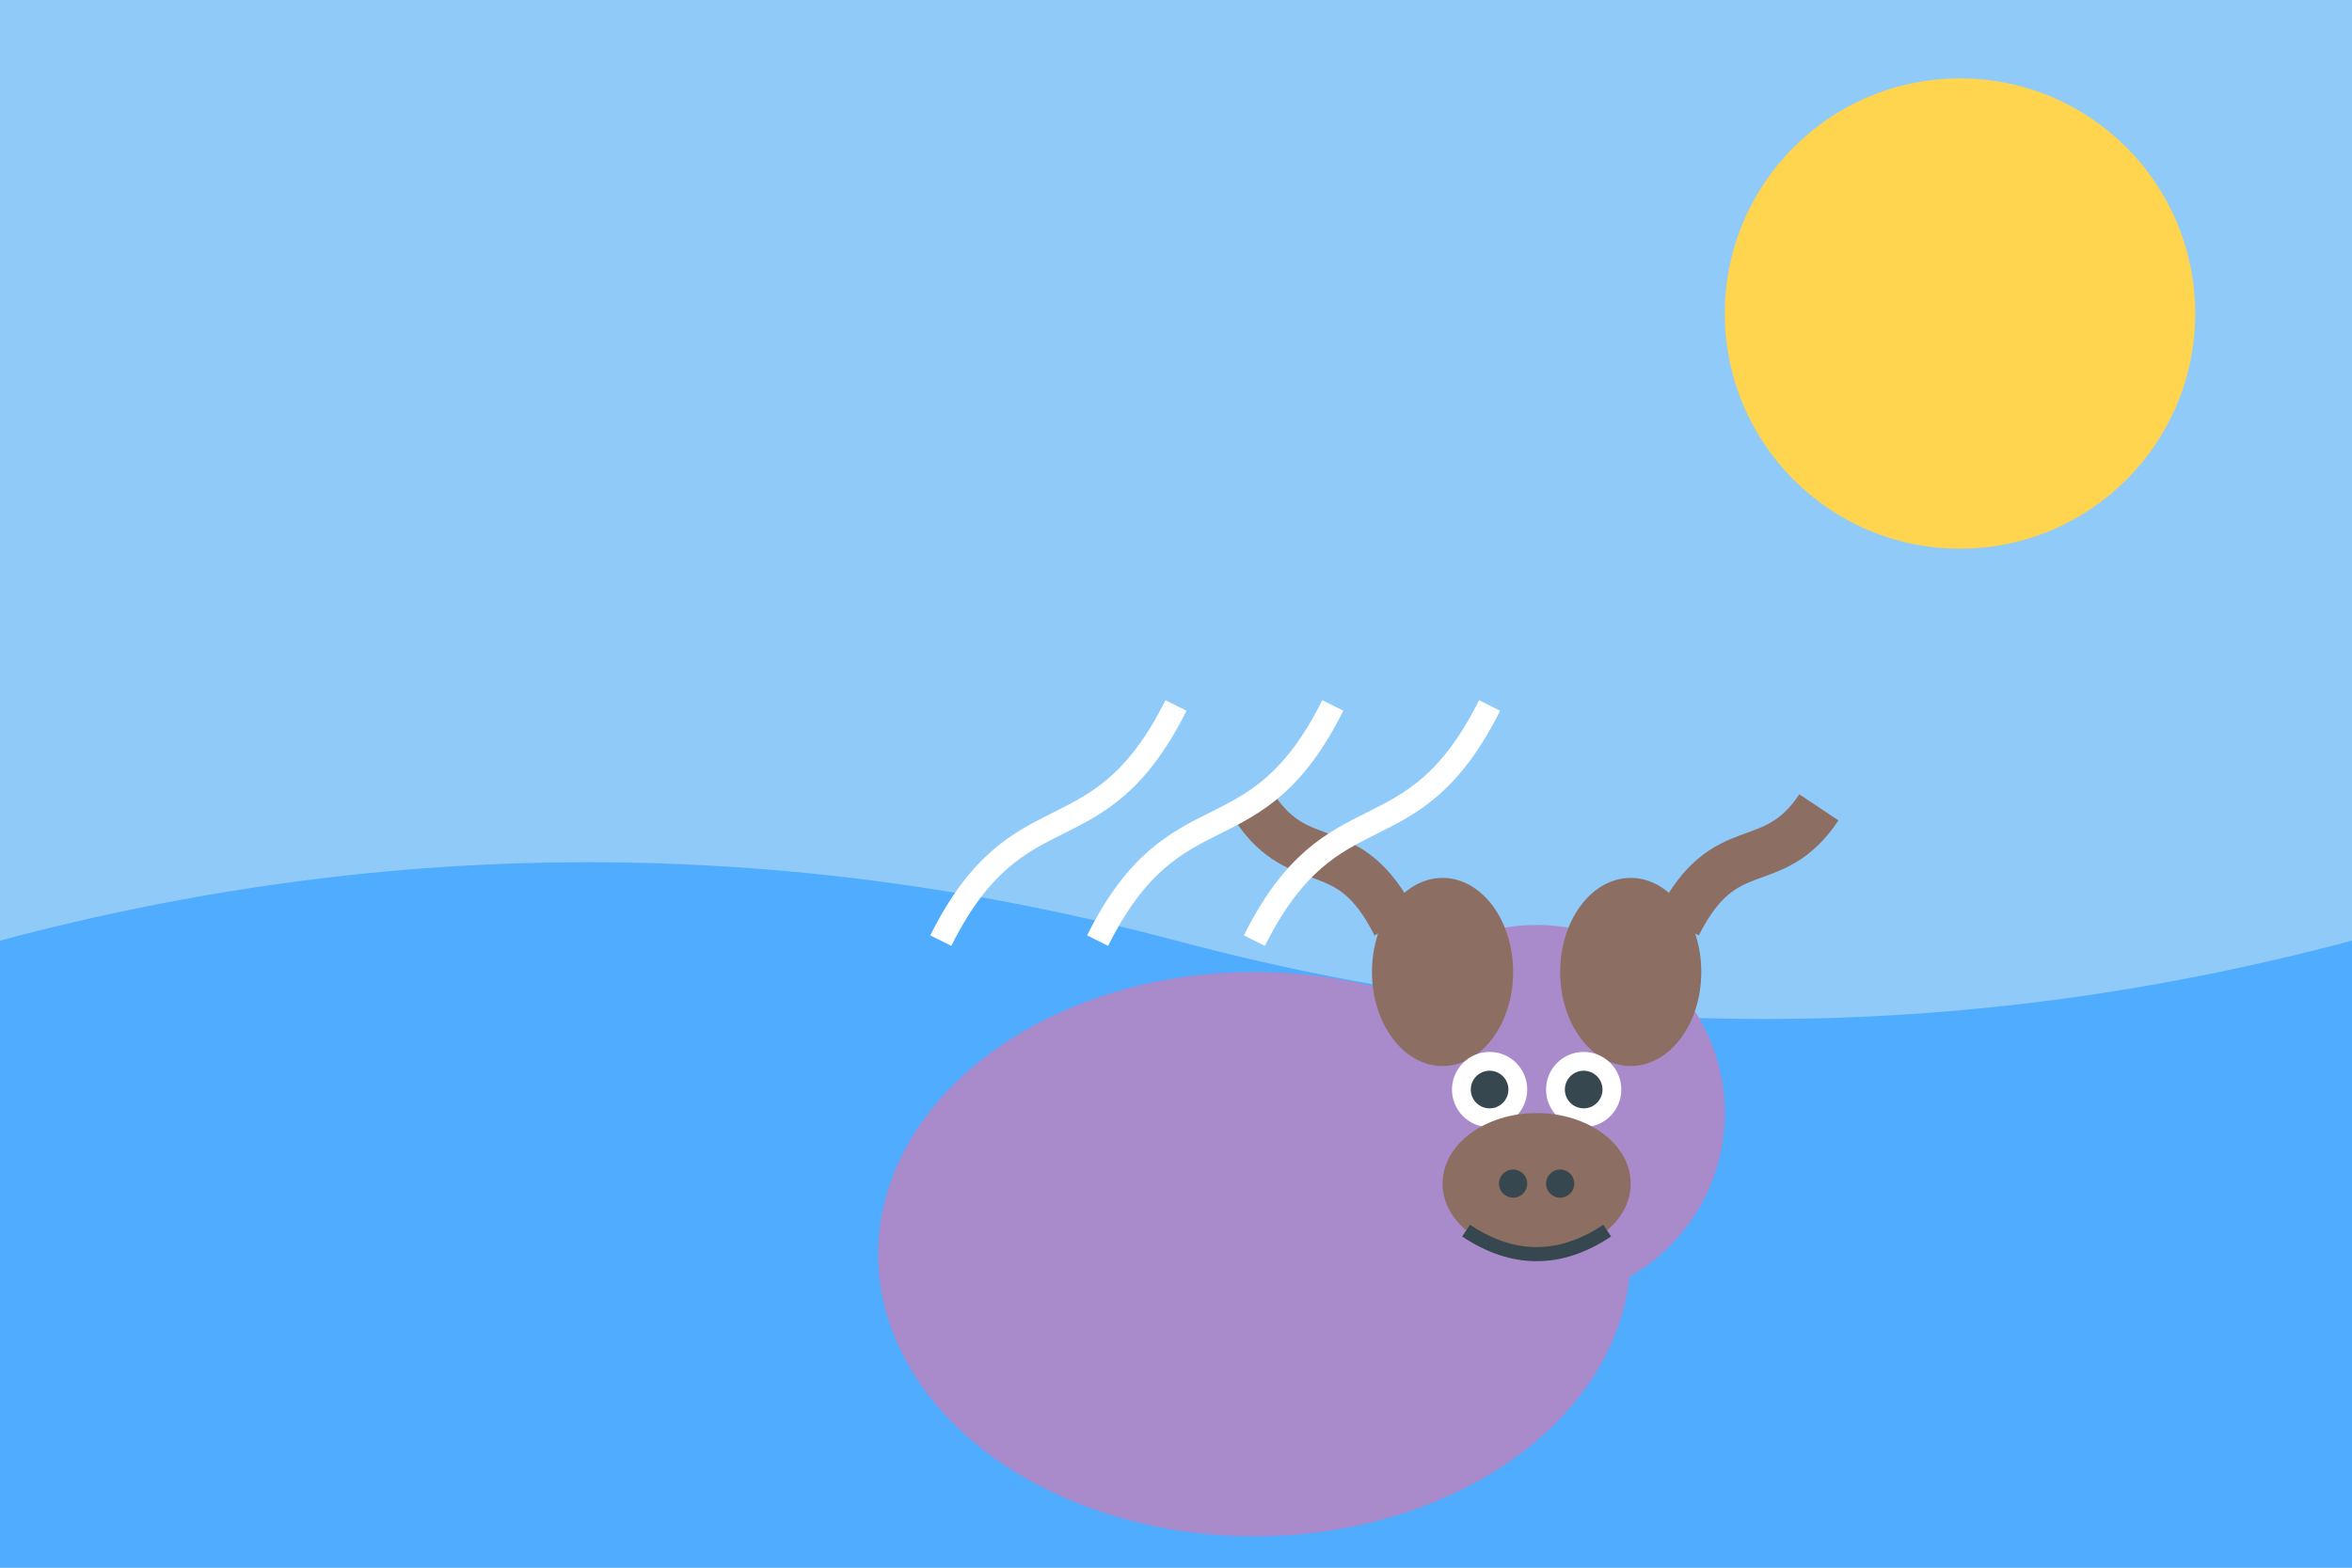 <svg xmlns="http://www.w3.org/2000/svg" width="300" height="200" viewBox="0 0 300 200">
  <!-- Background -->
  <rect width="300" height="200" fill="#90CAF9" />
  
  <!-- Water -->
  <path d="M0 120 Q75 100, 150 120 Q225 140, 300 120 L300 200 L0 200 Z" fill="#4FACFE" />
  
  <!-- Sun -->
  <circle cx="250" cy="40" r="30" fill="#FFD54F" />
  
  <!-- Buffopotamus -->
  <g transform="translate(100, 100) scale(0.6)">
    <!-- Body -->
    <ellipse cx="100" cy="100" rx="80" ry="60" fill="#A98ACB" />
    
    <!-- Head -->
    <circle cx="160" cy="70" r="40" fill="#A98ACB" />
    
    <!-- Ears -->
    <ellipse cx="140" cy="40" rx="15" ry="20" fill="#8D6E63" />
    <ellipse cx="180" cy="40" rx="15" ry="20" fill="#8D6E63" />
    
    <!-- Horns -->
    <path d="M130 30 C120 10, 110 20, 100 5" stroke="#8D6E63" stroke-width="10" fill="none" />
    <path d="M190 30 C200 10, 210 20, 220 5" stroke="#8D6E63" stroke-width="10" fill="none" />
    
    <!-- Face -->
    <circle cx="150" cy="65" r="8" fill="white" />
    <circle cx="170" cy="65" r="8" fill="white" />
    <circle cx="150" cy="65" r="4" fill="#37474F" />
    <circle cx="170" cy="65" r="4" fill="#37474F" />
    
    <!-- Snout -->
    <ellipse cx="160" cy="85" rx="20" ry="15" fill="#8D6E63" />
    <circle cx="155" cy="85" r="3" fill="#37474F" />
    <circle cx="165" cy="85" r="3" fill="#37474F" />
    
    <!-- Smile -->
    <path d="M145 95 Q160 105, 175 95" stroke="#37474F" stroke-width="3" fill="none" />
  </g>
  
  <!-- Water Splash -->
  <path d="M120 120 C130 100, 140 110, 150 90" stroke="#FFFFFF" stroke-width="3" fill="none" />
  <path d="M140 120 C150 100, 160 110, 170 90" stroke="#FFFFFF" stroke-width="3" fill="none" />
  <path d="M160 120 C170 100, 180 110, 190 90" stroke="#FFFFFF" stroke-width="3" fill="none" />
</svg>
